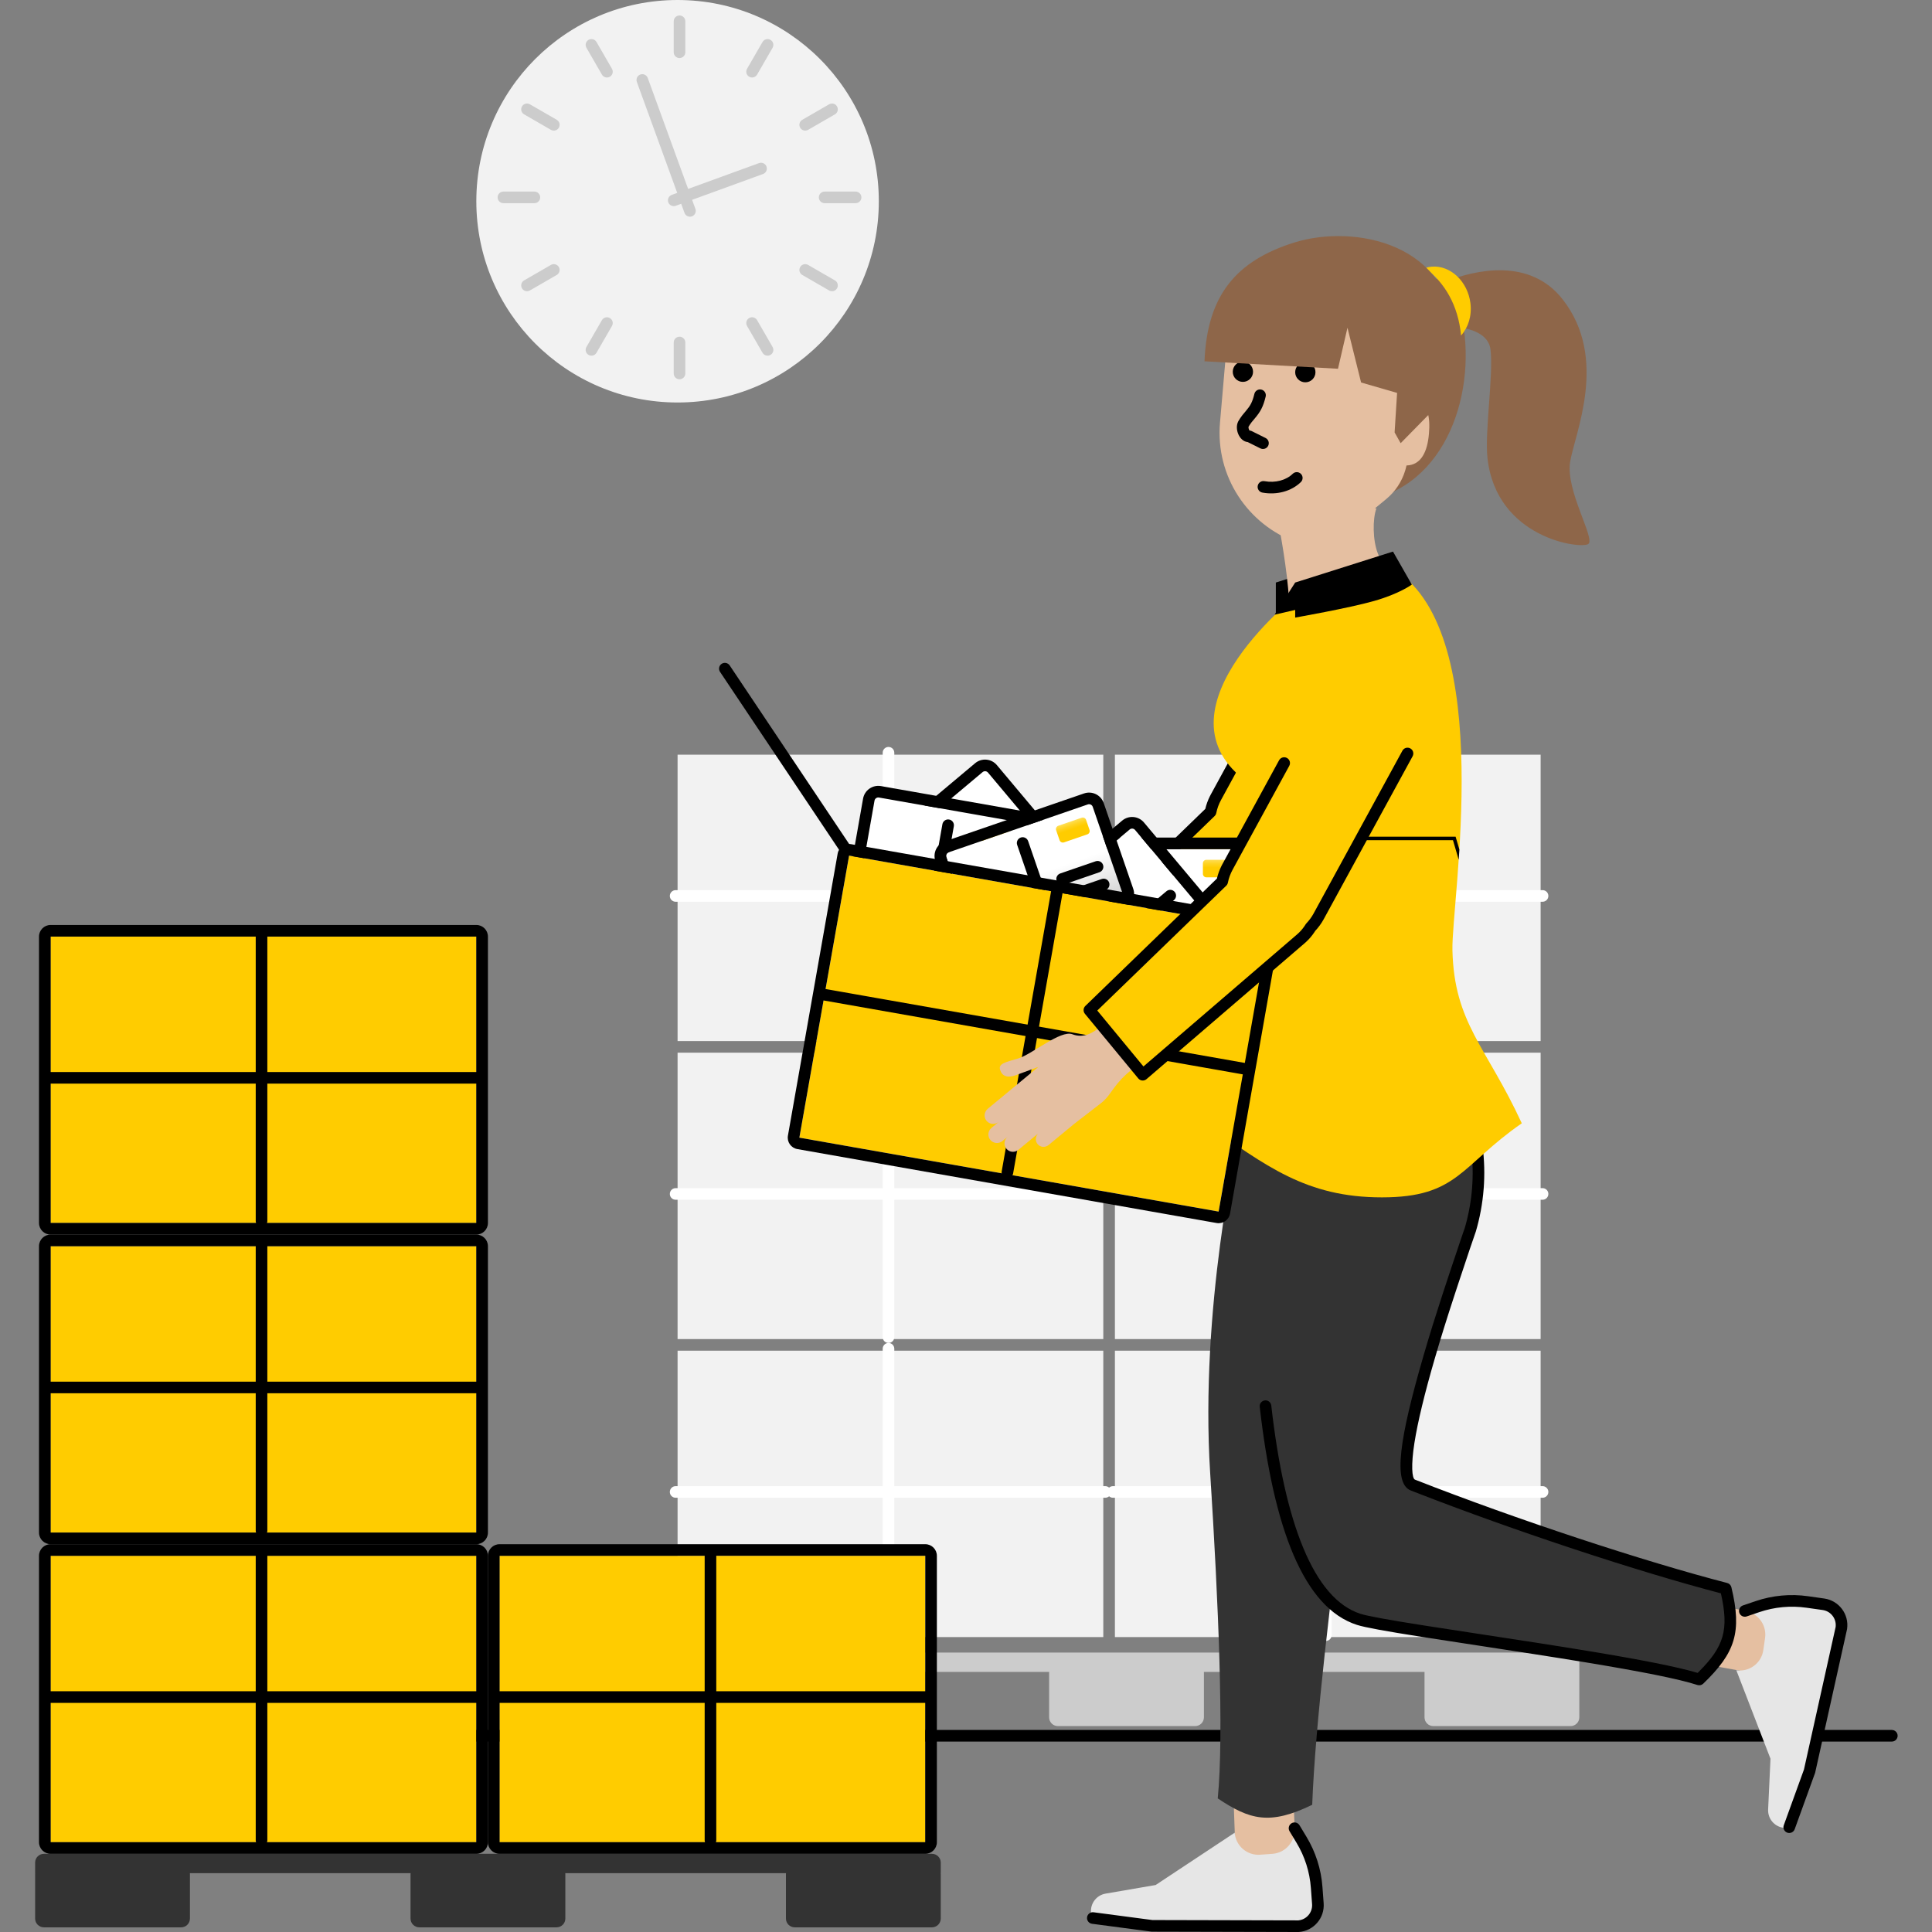 <svg width="550" height="550" viewBox="0 0 550 550" fill="none" xmlns="http://www.w3.org/2000/svg">
<rect x="0" y="0" width="550" height="550" fill="#808080" stroke="none"/>
<path d="M538.563 492.484C539.476 492.484 540.216 493.224 540.216 494.137C540.216 495.05 539.476 495.79 538.563 495.79H71.419C70.507 495.79 69.767 495.05 69.767 494.137C69.767 493.224 70.507 492.484 71.419 492.484H538.563Z" fill="black"/>
<path fill-rule="evenodd" clip-rule="evenodd" d="M194.29 470.449C192.909 470.449 191.79 471.569 191.79 472.949V475.958H191.807C191.795 476.055 191.79 476.154 191.79 476.255V488.883C191.79 490.263 192.909 491.383 194.29 491.383H233.36C234.74 491.383 235.86 490.263 235.86 488.883V476.255C235.86 476.154 235.854 476.055 235.842 475.958H298.677C298.666 476.055 298.66 476.154 298.66 476.255V488.883C298.66 490.263 299.779 491.383 301.16 491.383H340.23C341.611 491.383 342.73 490.263 342.73 488.883V476.255C342.73 476.154 342.724 476.055 342.713 475.958H405.547C405.536 476.055 405.53 476.154 405.53 476.255V488.883C405.53 490.263 406.649 491.383 408.03 491.383H447.1C448.481 491.383 449.6 490.263 449.6 488.883V476.255C449.6 476.154 449.594 476.055 449.583 475.958H449.6V472.949C449.6 471.569 448.481 470.449 447.1 470.449H194.29Z" fill="#CCCCCC"/>
<rect x="192.891" y="384.513" width="121.193" height="81.53" fill="#F2F2F2"/>
<path d="M252.937 382.309C253.85 382.309 254.59 383.049 254.59 383.962V465.492C254.59 466.404 253.85 467.144 252.937 467.144C252.024 467.144 251.284 466.404 251.284 465.492V383.962C251.284 383.049 252.024 382.309 252.937 382.309Z" fill="white"/>
<path d="M314.635 423.074C315.548 423.074 316.288 423.814 316.288 424.726C316.288 425.639 315.548 426.379 314.635 426.379H192.34C191.428 426.379 190.688 425.639 190.688 424.726C190.688 423.814 191.428 423.074 192.34 423.074H314.635Z" fill="white"/>
<rect x="192.891" y="299.677" width="121.193" height="81.53" fill="#F2F2F2"/>
<path d="M252.937 297.474C253.85 297.474 254.59 298.214 254.59 299.126V380.656C254.59 381.569 253.85 382.309 252.937 382.309C252.024 382.309 251.284 381.569 251.284 380.656V299.126C251.284 298.214 252.024 297.474 252.937 297.474Z" fill="white"/>
<path d="M314.635 338.239C315.548 338.239 316.288 338.979 316.288 339.891C316.288 340.804 315.548 341.544 314.635 341.544H192.34C191.428 341.544 190.688 340.804 190.688 339.891C190.688 338.979 191.428 338.239 192.34 338.239H314.635Z" fill="white"/>
<rect x="317.39" y="384.513" width="121.193" height="81.53" fill="#F2F2F2"/>
<path d="M377.435 382.309C378.348 382.309 379.088 383.049 379.088 383.962V465.492C379.088 466.404 378.348 467.144 377.435 467.144C376.523 467.144 375.783 466.404 375.783 465.492V383.962C375.783 383.049 376.523 382.309 377.435 382.309Z" fill="white"/>
<path d="M439.134 423.074C440.046 423.074 440.786 423.814 440.786 424.726C440.786 425.639 440.046 426.379 439.134 426.379H316.839C315.926 426.379 315.186 425.639 315.186 424.726C315.186 423.814 315.926 423.074 316.839 423.074H439.134Z" fill="white"/>
<rect x="192.891" y="214.842" width="121.193" height="81.53" fill="#F2F2F2"/>
<path d="M252.937 212.639C253.85 212.639 254.59 213.379 254.59 214.291V295.821C254.59 296.734 253.85 297.474 252.937 297.474C252.024 297.474 251.284 296.734 251.284 295.821V214.291C251.284 213.379 252.024 212.639 252.937 212.639Z" fill="white"/>
<path d="M314.635 253.404C315.548 253.404 316.288 254.144 316.288 255.056C316.288 255.969 315.548 256.709 314.635 256.709H192.34C191.428 256.709 190.688 255.969 190.688 255.056C190.688 254.144 191.428 253.404 192.34 253.404H314.635Z" fill="white"/>
<rect x="317.39" y="214.842" width="121.193" height="81.53" fill="#F2F2F2"/>
<path d="M377.435 212.639C378.348 212.639 379.088 213.379 379.088 214.291V295.821C379.088 296.734 378.348 297.474 377.435 297.474C376.523 297.474 375.783 296.734 375.783 295.821V214.291C375.783 213.379 376.523 212.639 377.435 212.639Z" fill="white"/>
<path d="M439.134 253.404C440.046 253.404 440.786 254.144 440.786 255.056C440.786 255.969 440.046 256.709 439.134 256.709H316.839C315.926 256.709 315.186 255.969 315.186 255.056C315.186 254.144 315.926 253.404 316.839 253.404H439.134Z" fill="white"/>
<rect x="317.39" y="299.677" width="121.193" height="81.53" fill="#F2F2F2"/>
<path d="M377.435 297.474C378.348 297.474 379.088 298.214 379.088 299.126V380.656C379.088 381.569 378.348 382.309 377.435 382.309C376.523 382.309 375.783 381.569 375.783 380.656V299.126C375.783 298.214 376.523 297.474 377.435 297.474Z" fill="white"/>
<path d="M439.134 338.239C440.046 338.239 440.786 338.979 440.786 339.891C440.786 340.804 440.046 341.544 439.134 341.544H316.839C315.926 341.544 315.186 340.804 315.186 339.891C315.186 338.979 315.926 338.239 316.839 338.239H439.134Z" fill="white"/>
<circle cx="192.891" cy="57.291" r="57.291" fill="#F2F2F2"/>
<path d="M182.285 21.214C183.143 20.902 184.091 21.344 184.403 22.202L197.969 59.473C198.281 60.331 197.839 61.279 196.981 61.591C196.124 61.903 195.175 61.461 194.863 60.603L181.297 23.332C180.985 22.475 181.427 21.526 182.285 21.214Z" fill="#CCCCCC"/>
<path d="M216.085 46.431C216.943 46.118 217.891 46.561 218.203 47.418C218.515 48.276 218.073 49.224 217.215 49.536L192.368 58.58C191.51 58.892 190.562 58.45 190.25 57.593C189.938 56.735 190.38 55.786 191.237 55.474L216.085 46.431Z" fill="#CCCCCC"/>
<path d="M193.442 4.407C194.355 4.407 195.095 5.147 195.095 6.06V14.874C195.095 15.787 194.355 16.526 193.442 16.526C192.529 16.526 191.79 15.787 191.79 14.874V6.06C191.79 5.147 192.529 4.407 193.442 4.407Z" fill="#CCCCCC"/>
<path d="M219.333 11.345C220.124 11.801 220.395 12.812 219.938 13.602L215.531 21.236C215.075 22.026 214.064 22.297 213.274 21.84C212.483 21.384 212.213 20.373 212.669 19.583L217.076 11.95C217.532 11.159 218.543 10.889 219.333 11.345Z" fill="#CCCCCC"/>
<path d="M238.287 30.298C238.744 31.089 238.473 32.1 237.682 32.556L230.049 36.963C229.259 37.419 228.248 37.148 227.792 36.358C227.335 35.568 227.606 34.557 228.397 34.1L236.03 29.694C236.82 29.237 237.831 29.508 238.287 30.298Z" fill="#CCCCCC"/>
<path d="M245.225 56.19C245.225 57.102 244.485 57.842 243.572 57.842H234.758C233.845 57.842 233.105 57.102 233.105 56.19C233.105 55.277 233.845 54.537 234.758 54.537H243.572C244.485 54.537 245.225 55.277 245.225 56.19Z" fill="#CCCCCC"/>
<path d="M238.287 82.081C237.831 82.872 236.82 83.142 236.03 82.686L228.396 78.279C227.606 77.823 227.335 76.812 227.792 76.022C228.248 75.231 229.259 74.96 230.049 75.417L237.682 79.824C238.473 80.28 238.744 81.291 238.287 82.081Z" fill="#CCCCCC"/>
<path d="M219.333 101.034C218.543 101.491 217.532 101.22 217.076 100.429L212.669 92.796C212.213 92.006 212.483 90.995 213.274 90.539C214.064 90.082 215.075 90.353 215.531 91.144L219.938 98.777C220.395 99.567 220.124 100.578 219.333 101.034Z" fill="#CCCCCC"/>
<path d="M193.442 107.972C192.529 107.972 191.79 107.232 191.79 106.32V97.505C191.79 96.593 192.529 95.853 193.442 95.853C194.355 95.853 195.095 96.593 195.095 97.505V106.32C195.095 107.232 194.355 107.972 193.442 107.972Z" fill="#CCCCCC"/>
<path d="M167.551 101.035C166.761 100.578 166.49 99.567 166.946 98.777L171.353 91.144C171.809 90.353 172.82 90.082 173.611 90.539C174.401 90.995 174.672 92.006 174.216 92.796L169.808 100.43C169.352 101.22 168.341 101.491 167.551 101.035Z" fill="#CCCCCC"/>
<path d="M148.597 82.081C148.141 81.29 148.412 80.279 149.202 79.823L156.835 75.416C157.626 74.96 158.637 75.23 159.093 76.021C159.549 76.811 159.278 77.822 158.488 78.278L150.855 82.685C150.064 83.142 149.054 82.871 148.597 82.081Z" fill="#CCCCCC"/>
<path d="M141.66 56.19C141.66 55.277 142.4 54.537 143.312 54.537H152.126C153.039 54.537 153.779 55.277 153.779 56.19C153.779 57.102 153.039 57.842 152.126 57.842H143.312C142.4 57.842 141.66 57.102 141.66 56.19Z" fill="#CCCCCC"/>
<path d="M148.597 30.298C149.054 29.508 150.064 29.237 150.855 29.693L158.488 34.1C159.278 34.557 159.549 35.568 159.093 36.358C158.637 37.148 157.626 37.419 156.835 36.963L149.202 32.556C148.412 32.099 148.141 31.089 148.597 30.298Z" fill="#CCCCCC"/>
<path d="M167.551 11.345C168.341 10.888 169.352 11.159 169.809 11.95L174.216 19.583C174.672 20.373 174.401 21.384 173.611 21.84C172.82 22.297 171.809 22.026 171.353 21.235L166.946 13.602C166.49 12.812 166.761 11.801 167.551 11.345Z" fill="#CCCCCC"/>
<rect x="350.934" y="505.771" width="17.076" height="24.887" transform="rotate(-2.069 350.934 505.771)" fill="#E5BFA1"/>
<path d="M351.492 521.729L328.983 536.625L314.693 539.082C312.17 539.533 310.396 541.825 310.584 544.381L311.101 546.023L327.947 548.248L369.649 548.347C372.943 548.105 375.422 545.229 375.168 541.935L374.827 537.319C374.474 532.504 372.987 527.844 370.486 523.712L368.525 520.462V520.462C368.8 524.208 365.991 527.469 362.245 527.745L358.774 527.998C355.039 528.295 351.767 525.475 351.492 521.729V521.729Z" fill="#E6E6E6"/>
<path fill-rule="evenodd" clip-rule="evenodd" d="M402.889 295.837C379.785 290.581 357.397 302.337 352.902 322.102L352.417 324.692C352.395 324.703 341.499 372.32 344.518 419.464C346.865 456.142 348.451 493.844 346.666 511.968C355.767 518.039 361.419 519.691 373.56 513.786C374.408 490.803 379.014 453.123 383.233 420.456C386.55 394.796 397.105 377.675 399.495 368.024C399.584 367.682 400.84 365.809 402.757 363.099C415.526 344.997 416.837 321.188 406.15 301.786L402.889 295.837Z" fill="#333333"/>
<path d="M367.671 519.047C368.453 518.575 369.468 518.827 369.94 519.608L371.9 522.856C374.536 527.212 376.104 532.124 376.475 537.197L376.816 541.808C377.14 546.014 373.978 549.686 369.77 549.996L369.645 550L327.943 549.901L327.731 549.887L310.885 547.661C309.98 547.542 309.344 546.711 309.463 545.806C309.583 544.901 310.413 544.265 311.318 544.384L328.065 546.596L369.573 546.695L369.749 546.677C371.948 546.403 373.589 544.497 373.532 542.28L373.52 542.057L373.179 537.44C372.845 532.886 371.439 528.477 369.071 524.566L367.11 521.316C366.638 520.534 366.89 519.518 367.671 519.047Z" fill="black"/>
<rect x="478.6" y="472.568" width="17.077" height="24.888" transform="rotate(-79.677 478.6 472.568)" fill="#E5BFA1"/>
<path d="M494.301 475.499L504.019 500.675L503.347 515.163C503.248 517.73 505.098 519.955 507.644 520.319L509.351 520.165L515.135 504.189L524.181 463.479C524.644 460.207 522.374 457.177 519.102 456.703L514.518 456.053C509.737 455.37 504.867 455.822 500.295 457.376L496.703 458.598V458.598C500.427 459.127 503.005 462.576 502.476 466.3L501.981 469.737C501.463 473.45 498.025 476.028 494.301 475.499V475.499Z" fill="#E6E6E6"/>
<path fill-rule="evenodd" clip-rule="evenodd" d="M397.016 286.516C373.439 288.962 356.031 307.295 358.135 327.457L358.51 330.068C358.488 330.079 351.415 449.686 386.814 461.012C395.595 463.821 466.416 472.503 483.735 478.122C491.613 470.542 494.444 465.375 491.282 452.253C469.016 446.49 432.867 434.801 402.206 422.77C393.689 419.431 417.586 353.425 418.523 350.241C424.803 328.999 418.379 306.028 402.029 291.088L397.016 286.516Z" fill="#333333"/>
<path d="M420.117 350.666C420.123 350.641 420.124 350.635 420.119 350.646L420.101 350.69C419.854 351.338 417.518 358.223 415.091 365.578L414.84 366.34L414.212 368.251L413.963 369.014C412.884 372.314 411.85 375.528 411.041 378.137C410.098 381.177 409.211 384.122 408.388 386.961C405.59 396.604 403.613 404.685 402.659 410.747C401.661 417.09 401.948 420.882 402.809 421.22C431.873 432.624 468.1 444.535 491.697 450.641C492.288 450.794 492.746 451.261 492.889 451.854C495.964 464.613 493.979 470.547 484.881 479.301C484.442 479.724 483.805 479.871 483.225 479.683C477.958 477.974 467.318 475.861 451.45 473.243C446.953 472.501 442.067 471.723 436.479 470.855C431.825 470.132 409.936 466.8 404.809 465.993C394.382 464.35 388.58 463.301 386.31 462.574C371.219 457.745 362.573 435.302 358.62 400.491C358.517 399.584 359.168 398.766 360.075 398.663C360.982 398.56 361.801 399.211 361.904 400.118C365.71 433.628 374.007 455.167 387.318 459.426C389.346 460.075 395.144 461.124 405.323 462.728C407.721 463.105 413.804 464.038 420.071 464.997L421.325 465.189C428.019 466.213 434.656 467.227 436.987 467.589C442.584 468.459 447.48 469.238 451.988 469.982C466.964 472.453 477.306 474.473 483.078 476.178L483.286 476.24L483.618 475.912C490.782 468.749 492.258 463.991 489.904 453.604L489.9 453.588L489.872 453.582C466.464 447.456 431.385 435.92 402.823 424.775L401.602 424.297C396.428 422.269 398.472 409.276 405.213 386.04C406.043 383.181 406.935 380.216 407.884 377.158C408.597 374.858 409.482 372.099 410.416 369.23L410.66 368.479C410.701 368.354 410.742 368.228 410.783 368.102L411.03 367.346C411.072 367.22 411.113 367.094 411.154 366.968L411.528 365.831C411.777 365.074 412.026 364.319 412.273 363.571L412.519 362.826C414.976 355.41 417.164 348.993 416.938 349.762L416.943 349.741L417.162 348.979C419.135 341.923 419.701 334.598 418.866 327.391L418.768 326.591C418.65 325.686 419.288 324.856 420.193 324.738C421.098 324.62 421.927 325.258 422.045 326.163C423.113 334.349 422.469 342.697 420.108 350.696L420.117 350.666Z" fill="black"/>
<path d="M499.774 455.811C504.591 454.174 509.723 453.697 514.762 454.417L519.35 455.068C523.523 455.672 526.419 459.536 525.828 463.711L525.805 463.838L516.76 504.547L516.7 504.752L510.916 520.727C510.605 521.585 509.658 522.029 508.8 521.718C507.941 521.408 507.498 520.46 507.808 519.602L513.556 503.728L522.56 463.198L522.581 463.026C522.781 460.815 521.275 458.805 519.1 458.377L518.881 458.34L514.296 457.689C509.77 457.043 505.162 457.471 500.839 458.94L497.247 460.163C496.383 460.457 495.444 459.995 495.15 459.131C494.855 458.267 495.317 457.328 496.181 457.034L499.774 455.811Z" fill="black"/>
<path fill-rule="evenodd" clip-rule="evenodd" d="M396.41 166.416L391.045 157.021L363.203 165.836V175.811C363.203 175.811 378.342 173.154 385.616 171.096C392.89 169.038 396.41 166.416 396.41 166.416Z" fill="black"/>
<path d="M446.97 131.576C448.248 123.489 458.054 102.049 444.833 85.192C435.468 73.238 419.889 76.862 411.626 80.124C406.866 78.229 399.385 79.099 391.144 78.097C376.017 76.268 362.003 89.301 359.832 107.227C357.662 125.152 368.051 143.276 383.289 142.99C409.224 142.516 419.911 115.644 416.705 93.389C420.44 94.16 423.91 95.857 424.329 99.614C425.155 107.095 422.643 122.839 423.448 130.331C425.927 153.357 450.209 156.398 452.181 154.845C454.165 153.313 445.703 139.663 446.97 131.576Z" fill="#8E6649"/>
<path d="M415.934 95.504C417.961 93.256 419.052 89.929 418.6 86.304C417.829 80.112 412.893 75.463 407.571 75.915C406.943 75.97 406.337 76.091 405.764 76.278C411.185 80.465 415.096 86.723 415.934 95.504Z" fill="#FFCC00"/>
<path d="M400.024 133.967C400.167 133.493 400.3 133.008 400.399 132.512C404.663 132.391 406.37 128.436 406.789 123.478C407.197 118.818 406.547 114.851 402.768 113.672L403.605 106.026C405.158 93.323 395.86 81.865 383.101 80.763L373.604 79.937C361.099 78.857 350.093 88.112 349.013 100.617L347.305 120.338C345.983 135.652 355.282 149.424 369.087 154.393C373.714 156.057 378.904 155.065 382.694 151.925L394.582 142.109C397.182 139.982 399.055 137.14 400.024 133.967" fill="#E5BFA1"/>
<path d="M392.268 157.621C390.77 153.897 390.714 147.76 391.838 144.719L362.862 144.333C363.964 147.385 370.178 180.526 365.297 183.809L368.25 188.194C377.251 201.548 389.591 200.732 399.165 187.787L405.191 179.634C400.355 176.339 393.987 161.884 392.268 157.621Z" fill="#E5BFA1"/>
<path d="M368.712 105.938C368.701 107.535 369.99 108.835 371.588 108.835C373.185 108.846 374.486 107.557 374.486 105.96C374.497 104.362 373.208 103.062 371.61 103.062C370.023 103.062 368.723 104.34 368.712 105.938Z" fill="black"/>
<path d="M350.941 105.816C350.93 107.414 352.219 108.714 353.817 108.714C355.414 108.714 356.714 107.436 356.714 105.839C356.725 104.241 355.436 102.941 353.839 102.941C352.241 102.941 350.952 104.219 350.941 105.816Z" fill="black"/>
<path d="M368.019 134.875C368.674 134.239 369.721 134.255 370.356 134.91C370.992 135.565 370.977 136.611 370.322 137.247C367.65 139.841 363.519 140.985 359.375 140.23C358.477 140.066 357.882 139.205 358.046 138.307C358.209 137.409 359.07 136.814 359.968 136.978C363.09 137.547 366.137 136.703 368.019 134.875Z" fill="black"/>
<path d="M357.097 112.125C357.312 111.238 358.206 110.694 359.093 110.909C359.979 111.125 360.524 112.018 360.309 112.905C359.605 115.803 358.807 117.245 357.172 119.161C356.331 120.146 356.142 120.38 355.78 120.927C355.658 121.111 355.541 121.302 355.422 121.509C355.399 121.549 355.414 121.93 355.568 122.295C355.612 122.399 355.66 122.486 355.703 122.549L355.709 122.558L355.784 122.562C355.912 122.577 356.038 122.606 356.159 122.649L356.337 122.725L360.281 124.686C361.099 125.092 361.432 126.084 361.025 126.902C360.619 127.719 359.627 128.052 358.81 127.646L355.201 125.852L355.092 125.84C352.75 125.508 351.425 122.087 352.478 120.007L352.559 119.858C352.708 119.597 352.863 119.347 353.023 119.104C353.487 118.403 353.724 118.109 354.658 117.015C355.977 115.469 356.526 114.478 357.097 112.125Z" fill="black"/>
<path d="M414.005 96.958C414.005 69.029 385.349 63.752 368.492 69.029C351.877 74.229 343.636 84.112 342.898 102.853L380.898 104.979L383.597 93.3L387.475 108.89L397.722 111.854L397.016 123.103L398.735 126.166L409.885 114.807L414.005 96.958Z" fill="#8E6649"/>
<path d="M281.43 284.83C282.058 286.629 283.619 287.099 285.94 286.229C287.222 285.749 292.298 283.892 292.298 283.892L277.913 295.791C277.388 296.23 277.076 296.842 277.009 297.468C276.95 298.101 277.12 298.749 277.557 299.259C278.4 300.268 279.918 300.406 280.968 299.582L278.95 301.252C277.912 302.113 277.767 303.64 278.628 304.677C279.489 305.715 281.016 305.86 282.054 304.999L283.539 303.777C282.502 304.638 282.357 306.165 283.218 307.203C284.079 308.241 285.594 308.348 286.632 307.487L292.282 302.819C291.428 303.63 291.325 304.964 292.079 305.872C292.868 306.823 294.271 306.911 295.229 306.113L302.43 300.162L310.348 294.043C311.299 293.253 312.058 292.351 312.645 291.522C314.288 289.195 315.476 287.675 317.334 285.976C318.019 285.34 323.768 280.639 324.553 280.126L324.575 280.116C325.249 279.669 325.601 278.848 325.44 277.98C325.181 276.566 325.316 275.385 322.852 272.44C320.26 269.32 317.454 267.586 316.151 267.269C315.483 267.096 314.794 267.247 314.296 267.652L314.289 267.66C312.99 268.494 308.285 277.018 301.967 274.596C298.645 273.323 290.524 280.271 286.661 281.453C282.779 282.605 280.787 282.963 281.43 284.83Z" fill="#E5BFA1"/>
<path d="M352.027 246.985V246.985C344.872 243.076 342.237 234.109 346.139 226.962L376.184 171.916C380.093 164.76 389.06 162.126 396.207 166.028V166.028C403.362 169.936 405.996 178.903 402.095 186.05L372.05 241.097C368.141 248.252 359.174 250.887 352.027 246.985Z" fill="#FFCC00"/>
<path d="M349.411 226.493L306.815 267.733L322.003 286.128L366.97 247.475C372.681 242.629 373.437 234.097 368.664 228.332V228.332C363.86 222.499 355.235 221.682 349.411 226.493Z" fill="#FFCC00"/>
<path d="M398.175 193.218C398.977 193.655 399.272 194.659 398.835 195.46L373.505 241.885C372.824 243.122 371.974 244.27 370.986 245.309L371.101 245.183L370.907 245.491C370.21 246.548 369.391 247.511 368.46 248.362L368.055 248.719L323.087 287.373C322.385 287.976 321.325 287.885 320.736 287.171L305.548 268.777C304.999 268.112 305.053 267.137 305.673 266.537L343.12 230.282L343.125 230.259C343.421 229.011 343.858 227.806 344.438 226.653L344.696 226.163L360.82 196.604C361.257 195.803 362.261 195.508 363.062 195.945C363.864 196.382 364.159 197.386 363.722 198.187L347.597 227.747C346.957 228.916 346.509 230.154 346.246 231.453C346.18 231.78 346.016 232.08 345.776 232.312L309.07 267.849L322.212 283.766L365.907 246.207C366.76 245.482 367.498 244.647 368.119 243.714L368.378 243.309C368.439 243.209 368.51 243.116 368.59 243.032C369.387 242.193 370.068 241.274 370.606 240.297L395.933 193.877C396.37 193.076 397.374 192.781 398.175 193.218Z" fill="black"/>
<path d="M397.204 162.303L395.375 163.427C387.927 167.999 379.091 169.751 370.464 168.385C370.464 168.385 327.76 201.206 354.081 221.875C353.618 242.676 353.067 297.863 342.964 319.777C360.405 331.874 371.786 340.865 393.403 340.865C415.03 340.865 415.768 331.874 433.22 319.777C423.106 297.841 413.972 291.33 413.477 270.518C413.146 256.393 426.136 181.066 397.204 162.303Z" fill="#FFCC00"/>
<path fill-rule="evenodd" clip-rule="evenodd" d="M415.452 241.836L414.485 238.545L414.38 238.186H414.005H353.771H353.71C353.69 238.908 353.669 239.641 353.647 240.384L354.113 239.186H413.631L415.265 244.747C415.329 243.791 415.392 242.82 415.452 241.836Z" fill="black"/>
<path fill-rule="evenodd" clip-rule="evenodd" d="M368.712 165.835L362.862 174.98L371.599 172.968L368.712 165.835Z" fill="black"/>
<path fill-rule="evenodd" clip-rule="evenodd" d="M401.919 166.416L396.554 157.021L368.712 165.836V175.811C368.712 175.811 383.851 173.154 391.125 171.096C398.399 169.038 401.919 166.416 401.919 166.416Z" fill="black"/>
<rect x="310.389" y="241.749" width="44.07" height="28.045" rx="1" fill="url(#paint0_linear_560_15950)"/>
<path d="M342.44 245.753C342.44 245.201 342.888 244.753 343.44 244.753H350.455C351.007 244.753 351.455 245.201 351.455 245.753V248.761C351.455 249.313 351.007 249.761 350.455 249.761H343.44C342.888 249.761 342.44 249.313 342.44 248.761L342.44 245.753Z" fill="url(#paint1_linear_560_15950)"/>
<path d="M350.202 257.781C351.115 257.781 351.855 258.521 351.855 259.433C351.855 260.346 351.115 261.086 350.202 261.086H339.535C338.622 261.086 337.883 260.346 337.883 259.433C337.883 258.521 338.622 257.781 339.535 257.781H350.202Z" fill="black"/>
<path d="M350.202 263.114C351.115 263.114 351.855 263.854 351.855 264.766C351.855 265.679 351.115 266.419 350.202 266.419H339.535C338.622 266.419 337.883 265.679 337.883 264.766C337.883 263.854 338.622 263.114 339.535 263.114H350.202Z" fill="black"/>
<path d="M332.243 244.446C333.156 244.446 333.895 245.186 333.895 246.099V265.743C333.895 266.655 333.156 267.395 332.243 267.395C331.33 267.395 330.59 266.655 330.59 265.743V246.099C330.59 245.186 331.33 244.446 332.243 244.446Z" fill="black"/>
<path fill-rule="evenodd" clip-rule="evenodd" d="M357.765 242.85C357.765 240.416 355.792 238.443 353.358 238.443H311.491C309.057 238.443 307.084 240.416 307.084 242.85V268.692C307.084 271.125 309.057 273.099 311.491 273.099H353.358C355.792 273.099 357.765 271.125 357.765 268.692V242.85ZM311.491 241.749H353.358C353.966 241.749 354.46 242.242 354.46 242.85V268.692C354.46 269.3 353.966 269.793 353.358 269.793H311.491C310.883 269.793 310.389 269.3 310.389 268.692V242.85C310.389 242.242 310.883 241.749 311.491 241.749Z" fill="black"/>
<rect x="280.559" y="219.099" width="44.07" height="28.045" rx="1" transform="rotate(50 280.559 219.099)" fill="url(#paint2_linear_560_15950)"/>
<path d="M298.093 246.225C298.516 245.87 299.147 245.925 299.502 246.349L304.011 251.722C304.366 252.145 304.311 252.776 303.888 253.131L301.583 255.064C301.16 255.419 300.529 255.364 300.174 254.941L295.666 249.568C295.311 249.145 295.366 248.514 295.789 248.159L298.093 246.225Z" fill="url(#paint3_linear_560_15950)"/>
<path d="M293.869 259.902C294.456 260.601 294.365 261.644 293.666 262.231C292.966 262.817 291.924 262.726 291.337 262.027L284.481 253.855C283.894 253.156 283.985 252.114 284.684 251.527C285.384 250.94 286.426 251.032 287.013 251.731L293.869 259.902Z" fill="black"/>
<path d="M289.784 263.33C290.37 264.029 290.279 265.072 289.58 265.658C288.881 266.245 287.838 266.154 287.252 265.455L280.395 257.283C279.808 256.584 279.899 255.542 280.599 254.955C281.298 254.368 282.34 254.459 282.927 255.159L289.784 263.33Z" fill="black"/>
<path d="M292.539 237.574C293.126 238.273 293.035 239.315 292.336 239.902L277.288 252.529C276.589 253.115 275.546 253.024 274.959 252.325C274.373 251.626 274.464 250.583 275.163 249.997L290.211 237.37C290.91 236.783 291.953 236.874 292.539 237.574Z" fill="black"/>
<path fill-rule="evenodd" clip-rule="evenodd" d="M310.167 256.098C312.032 254.534 312.275 251.754 310.711 249.89L283.799 217.818C282.235 215.953 279.455 215.71 277.59 217.275L257.795 233.885C255.93 235.45 255.687 238.229 257.252 240.094L284.163 272.166C285.728 274.03 288.507 274.273 290.372 272.709L310.167 256.098ZM281.267 219.943L308.179 252.014C308.57 252.48 308.509 253.175 308.043 253.567L288.247 270.177C287.781 270.568 287.086 270.507 286.695 270.041L259.784 237.969C259.393 237.503 259.454 236.808 259.92 236.417L279.715 219.807C280.181 219.416 280.876 219.476 281.267 219.943Z" fill="black"/>
<rect x="322.429" y="235.431" width="44.07" height="28.045" rx="1" transform="rotate(50 322.429 235.431)" fill="url(#paint4_linear_560_15950)"/>
<path d="M339.963 262.558C340.387 262.203 341.017 262.258 341.372 262.682L345.881 268.055C346.236 268.478 346.181 269.109 345.758 269.464L343.454 271.397C343.03 271.752 342.4 271.697 342.045 271.274L337.536 265.901C337.181 265.478 337.236 264.847 337.659 264.492L339.963 262.558Z" fill="url(#paint5_linear_560_15950)"/>
<path d="M335.739 276.235C336.326 276.934 336.235 277.976 335.536 278.563C334.837 279.15 333.794 279.059 333.207 278.359L326.351 270.188C325.764 269.489 325.855 268.446 326.555 267.86C327.254 267.273 328.296 267.364 328.883 268.063L335.739 276.235Z" fill="black"/>
<path d="M331.654 279.662C332.24 280.362 332.149 281.404 331.45 281.991C330.751 282.577 329.708 282.486 329.122 281.787L322.265 273.616C321.678 272.916 321.77 271.874 322.469 271.287C323.168 270.701 324.21 270.792 324.797 271.491L331.654 279.662Z" fill="black"/>
<path d="M334.41 253.906C334.996 254.605 334.905 255.648 334.206 256.234L319.158 268.861C318.459 269.448 317.416 269.357 316.83 268.657C316.243 267.958 316.334 266.916 317.033 266.329L332.081 253.702C332.78 253.116 333.823 253.207 334.41 253.906Z" fill="black"/>
<path fill-rule="evenodd" clip-rule="evenodd" d="M352.038 272.431C353.902 270.866 354.145 268.087 352.581 266.222L325.669 234.15C324.105 232.286 321.325 232.043 319.461 233.607L299.665 250.218C297.801 251.782 297.558 254.562 299.122 256.426L326.033 288.498C327.598 290.363 330.378 290.606 332.242 289.041L352.038 272.431ZM323.137 236.275L350.049 268.347C350.44 268.813 350.379 269.508 349.913 269.899L330.118 286.51C329.651 286.901 328.957 286.84 328.565 286.374L301.654 254.302C301.263 253.836 301.324 253.141 301.79 252.75L321.585 236.139C322.051 235.748 322.746 235.809 323.137 236.275Z" fill="black"/>
<rect x="249.143" y="226.848" width="44.07" height="28.045" rx="1" transform="rotate(10 249.143 226.848)" fill="url(#paint6_linear_560_15950)"/>
<path d="M280.012 236.357C280.108 235.813 280.626 235.45 281.17 235.546L288.078 236.764C288.622 236.86 288.985 237.379 288.889 237.923L288.367 240.885C288.271 241.429 287.752 241.792 287.208 241.696L280.301 240.478C279.757 240.382 279.394 239.864 279.489 239.32L280.012 236.357Z" fill="url(#paint7_linear_560_15950)"/>
<path d="M285.567 249.549C286.466 249.708 287.066 250.565 286.908 251.464C286.749 252.363 285.892 252.963 284.993 252.804L274.488 250.952C273.589 250.794 272.989 249.937 273.148 249.038C273.306 248.139 274.163 247.539 275.062 247.697L285.567 249.549Z" fill="black"/>
<path d="M284.641 254.802C285.54 254.961 286.14 255.818 285.981 256.717C285.823 257.616 284.966 258.216 284.067 258.057L273.562 256.205C272.663 256.047 272.063 255.189 272.221 254.291C272.38 253.392 273.237 252.792 274.136 252.95L284.641 254.802Z" fill="black"/>
<path d="M270.196 233.3C271.095 233.458 271.695 234.315 271.537 235.214L268.125 254.56C267.967 255.458 267.11 256.059 266.211 255.9C265.312 255.742 264.712 254.884 264.87 253.986L268.282 234.64C268.44 233.741 269.297 233.141 270.196 233.3Z" fill="black"/>
<path fill-rule="evenodd" clip-rule="evenodd" d="M295.607 236.159C296.03 233.762 294.43 231.477 292.033 231.054L250.802 223.784C248.405 223.361 246.119 224.962 245.697 227.359L241.209 252.807C240.787 255.204 242.387 257.49 244.784 257.913L286.015 265.183C288.412 265.605 290.698 264.005 291.12 261.608L295.607 236.159ZM250.228 227.039L291.459 234.309C292.058 234.415 292.458 234.986 292.352 235.586L287.865 261.034C287.759 261.634 287.188 262.034 286.589 261.928L245.358 254.658C244.759 254.552 244.359 253.981 244.464 253.382L248.952 227.933C249.057 227.334 249.629 226.934 250.228 227.039Z" fill="black"/>
<rect x="269.049" y="242.99" width="44.07" height="28.045" rx="1" transform="rotate(-19 269.049 242.99)" fill="url(#paint8_linear_560_15950)"/>
<path d="M300.658 236.342C300.478 235.82 300.755 235.251 301.278 235.071L307.91 232.787C308.432 232.607 309.001 232.885 309.181 233.407L310.16 236.251C310.34 236.774 310.062 237.343 309.54 237.522L302.908 239.806C302.386 239.986 301.817 239.708 301.637 239.186L300.658 236.342Z" fill="url(#paint9_linear_560_15950)"/>
<path d="M311.912 245.187C312.775 244.89 313.716 245.348 314.013 246.211C314.31 247.074 313.851 248.015 312.988 248.312L302.902 251.785C302.039 252.082 301.099 251.623 300.802 250.76C300.505 249.897 300.963 248.957 301.826 248.66L311.912 245.187Z" fill="black"/>
<path d="M313.649 250.23C314.512 249.933 315.452 250.391 315.749 251.254C316.046 252.117 315.588 253.058 314.725 253.355L304.639 256.828C303.776 257.125 302.835 256.666 302.538 255.803C302.241 254.94 302.7 254 303.563 253.703L313.649 250.23Z" fill="black"/>
<path d="M290.59 238.427C291.453 238.13 292.394 238.588 292.691 239.451L299.086 258.025C299.383 258.888 298.925 259.828 298.062 260.126C297.199 260.423 296.258 259.964 295.961 259.101L289.566 240.527C289.268 239.664 289.727 238.724 290.59 238.427Z" fill="black"/>
<path fill-rule="evenodd" clip-rule="evenodd" d="M314.202 228.608C313.41 226.306 310.902 225.083 308.6 225.876L269.015 239.506C266.713 240.299 265.49 242.807 266.282 245.108L274.696 269.541C275.488 271.842 277.996 273.066 280.297 272.273L319.883 258.643C322.184 257.85 323.407 255.342 322.615 253.041L314.202 228.608ZM270.091 242.632L309.676 229.001C310.252 228.803 310.879 229.109 311.077 229.684L319.49 254.117C319.688 254.693 319.382 255.32 318.807 255.518L279.221 269.148C278.646 269.346 278.019 269.041 277.821 268.465L269.408 244.032C269.21 243.457 269.515 242.83 270.091 242.632Z" fill="black"/>
<rect x="241.719" y="243.574" width="121.193" height="81.53" transform="rotate(10 241.719 243.574)" fill="#FFCC00"/>
<path fill-rule="evenodd" clip-rule="evenodd" d="M364.325 265.194C364.642 263.396 363.442 261.681 361.644 261.365L242.293 240.32C240.495 240.003 238.781 241.203 238.464 243.001L224.306 323.292C223.989 325.09 225.189 326.804 226.987 327.121L346.339 348.166C348.137 348.483 349.851 347.282 350.168 345.485L364.325 265.194ZM241.719 243.575L361.07 264.62L346.913 344.911L227.561 323.866L241.719 243.575Z" fill="black"/>
<path d="M301.235 251.831C302.134 251.99 302.734 252.847 302.575 253.746L288.418 334.037C288.259 334.936 287.402 335.536 286.503 335.378C285.604 335.219 285.004 334.362 285.163 333.463L299.32 253.172C299.479 252.273 300.336 251.673 301.235 251.831Z" fill="black"/>
<path d="M354.917 302.691C355.816 302.849 356.416 303.706 356.257 304.605C356.099 305.504 355.242 306.104 354.343 305.946L233.906 284.71C233.007 284.551 232.407 283.694 232.565 282.795C232.724 281.896 233.581 281.296 234.48 281.454L354.917 302.691Z" fill="black"/>
<path d="M205.434 188.977C206.193 188.47 207.219 188.674 207.727 189.432L242.032 240.714C242.54 241.472 242.336 242.499 241.578 243.006C240.819 243.514 239.793 243.31 239.285 242.552L204.98 191.27C204.472 190.511 204.676 189.485 205.434 188.977Z" fill="black"/>
<path d="M284.736 304.662C285.363 306.46 286.925 306.931 289.246 306.06C290.527 305.581 295.604 303.723 295.604 303.723L281.219 315.622C280.693 316.062 280.381 316.674 280.314 317.3C280.255 317.933 280.425 318.581 280.863 319.091C281.705 320.099 283.224 320.237 284.273 319.414L282.255 321.083C281.217 321.944 281.072 323.471 281.933 324.509C282.795 325.546 284.322 325.691 285.359 324.83L286.844 323.609C285.807 324.47 285.662 325.997 286.523 327.035C287.384 328.072 288.899 328.179 289.937 327.318L295.588 322.651C294.733 323.461 294.63 324.796 295.384 325.704C296.173 326.655 297.577 326.742 298.535 325.944L305.735 319.994L313.654 313.874C314.605 313.085 315.364 312.182 315.95 311.353C317.594 309.026 318.781 307.507 320.639 305.808C321.325 305.172 327.074 300.471 327.858 299.957L327.88 299.947C328.554 299.5 328.907 298.68 328.745 297.812C328.487 296.397 328.621 295.216 326.157 292.271C323.565 289.152 320.759 287.418 319.457 287.1C318.788 286.928 318.099 287.078 317.601 287.483L317.594 287.492C316.295 288.326 311.59 296.849 305.272 294.427C301.95 293.155 293.829 300.103 289.966 301.284C286.084 302.436 284.093 302.795 284.736 304.662Z" fill="#E5BFA1"/>
<path d="M355.333 266.816V266.816C348.177 262.908 345.543 253.941 349.445 246.794L379.489 191.747C383.398 184.592 392.365 181.957 399.512 185.859V185.859C406.667 189.768 409.302 198.735 405.4 205.881L375.355 260.928C371.446 268.084 362.48 270.718 355.333 266.816Z" fill="#FFCC00"/>
<path d="M352.717 246.325L310.121 287.565L325.308 305.959L370.276 267.306C375.986 262.46 376.742 253.928 371.969 248.163V248.163C367.165 242.331 358.54 241.514 352.717 246.325Z" fill="#FFCC00"/>
<path d="M401.481 213.05C402.282 213.487 402.577 214.491 402.14 215.292L376.81 261.717C376.129 262.954 375.279 264.102 374.291 265.141L374.407 265.015L374.212 265.323C373.515 266.38 372.697 267.343 371.766 268.194L371.36 268.551L326.393 307.205C325.691 307.808 324.63 307.717 324.041 307.003L308.853 288.609C308.304 287.944 308.359 286.969 308.978 286.369L346.425 250.114L346.43 250.091C346.726 248.843 347.163 247.638 347.743 246.485L348.001 245.995L364.125 216.436C364.562 215.635 365.566 215.34 366.368 215.777C367.169 216.214 367.464 217.218 367.027 218.019L350.902 247.579C350.263 248.748 349.815 249.986 349.551 251.285C349.485 251.612 349.321 251.912 349.081 252.144L312.375 287.681L325.517 303.598L369.212 266.039C370.065 265.314 370.804 264.479 371.424 263.546L371.683 263.141C371.744 263.041 371.815 262.948 371.895 262.864C372.693 262.025 373.373 261.106 373.911 260.129L399.238 213.709C399.675 212.908 400.679 212.613 401.481 213.05Z" fill="black"/>
<path fill-rule="evenodd" clip-rule="evenodd" d="M12.5 527.741C11.119 527.741 10 528.86 10 530.241V533.249H10.017C10.006 533.347 10 533.446 10 533.546V546.174C10 547.555 11.119 548.674 12.5 548.674H51.57C52.951 548.674 54.07 547.555 54.07 546.174V533.546C54.07 533.446 54.064 533.347 54.053 533.249H116.888C116.876 533.347 116.87 533.446 116.87 533.546V546.174C116.87 547.555 117.99 548.674 119.37 548.674H158.44C159.821 548.674 160.94 547.555 160.94 546.174V533.546C160.94 533.446 160.935 533.347 160.923 533.249H223.758C223.746 533.347 223.74 533.446 223.74 533.546V546.174C223.74 547.555 224.86 548.674 226.24 548.674H265.311C266.691 548.674 267.811 547.555 267.811 546.174V533.546C267.811 533.446 267.805 533.347 267.793 533.249H267.811V530.241C267.811 528.86 266.691 527.741 265.311 527.741H12.5Z" fill="#333333"/>
<rect x="14.407" y="442.905" width="121.193" height="81.53" fill="#FFCC00"/>
<path fill-rule="evenodd" clip-rule="evenodd" d="M138.905 442.905C138.905 441.08 137.425 439.6 135.6 439.6H14.407C12.582 439.6 11.102 441.08 11.102 442.905V524.435C11.102 526.261 12.582 527.74 14.407 527.74H135.6C137.425 527.74 138.905 526.261 138.905 524.435V442.905ZM14.407 442.905H135.6V524.435H14.407V442.905Z" fill="black"/>
<path d="M74.453 440.702C75.365 440.702 76.105 441.442 76.105 442.355V523.885C76.105 524.797 75.365 525.537 74.453 525.537C73.54 525.537 72.8 524.797 72.8 523.885V442.355C72.8 441.442 73.54 440.702 74.453 440.702Z" fill="black"/>
<path d="M136.151 481.467C137.064 481.467 137.804 482.207 137.804 483.119C137.804 484.032 137.064 484.772 136.151 484.772H13.856C12.943 484.772 12.204 484.032 12.204 483.119C12.204 482.207 12.943 481.467 13.856 481.467H136.151Z" fill="black"/>
<rect x="14.407" y="354.765" width="121.193" height="81.53" fill="#FFCC00"/>
<path fill-rule="evenodd" clip-rule="evenodd" d="M138.905 354.765C138.905 352.94 137.425 351.46 135.6 351.46H14.407C12.582 351.46 11.102 352.94 11.102 354.765V436.295C11.102 438.121 12.582 439.6 14.407 439.6H135.6C137.425 439.6 138.905 438.121 138.905 436.295V354.765ZM14.407 354.765H135.6V436.295H14.407V354.765Z" fill="black"/>
<path d="M74.453 352.562C75.365 352.562 76.105 353.301 76.105 354.214V435.744C76.105 436.657 75.365 437.397 74.453 437.397C73.54 437.397 72.8 436.657 72.8 435.744V354.214C72.8 353.301 73.54 352.562 74.453 352.562Z" fill="black"/>
<path d="M136.151 393.327C137.064 393.327 137.804 394.067 137.804 394.979C137.804 395.892 137.064 396.632 136.151 396.632H13.856C12.943 396.632 12.204 395.892 12.204 394.979C12.204 394.067 12.943 393.327 13.856 393.327H136.151Z" fill="black"/>
<rect x="142.211" y="442.905" width="121.193" height="81.53" fill="#FFCC00"/>
<path fill-rule="evenodd" clip-rule="evenodd" d="M266.709 442.905C266.709 441.08 265.229 439.6 263.404 439.6H142.211C140.385 439.6 138.905 441.08 138.905 442.905V524.435C138.905 526.261 140.385 527.74 142.211 527.74H263.404C265.229 527.74 266.709 526.261 266.709 524.435V442.905ZM142.211 442.905H263.404V524.435H142.211V442.905Z" fill="black"/>
<path d="M202.256 440.702C203.169 440.702 203.909 441.442 203.909 442.355V523.885C203.909 524.797 203.169 525.537 202.256 525.537C201.344 525.537 200.604 524.797 200.604 523.885V442.355C200.604 441.442 201.344 440.702 202.256 440.702Z" fill="black"/>
<path d="M263.955 481.467C264.867 481.467 265.607 482.207 265.607 483.119C265.607 484.032 264.867 484.772 263.955 484.772H141.66C140.747 484.772 140.007 484.032 140.007 483.119C140.007 482.207 140.747 481.467 141.66 481.467H263.955Z" fill="black"/>
<rect x="14.407" y="266.625" width="121.193" height="81.53" fill="#FFCC00"/>
<path fill-rule="evenodd" clip-rule="evenodd" d="M138.905 266.625C138.905 264.799 137.425 263.319 135.6 263.319H14.407C12.582 263.319 11.102 264.799 11.102 266.625V348.154C11.102 349.98 12.582 351.46 14.407 351.46H135.6C137.425 351.46 138.905 349.98 138.905 348.154V266.625ZM14.407 266.625H135.6V348.155H14.407V266.625Z" fill="black"/>
<path d="M74.453 264.421C75.365 264.421 76.105 265.161 76.105 266.074V347.604C76.105 348.517 75.365 349.257 74.453 349.257C73.54 349.257 72.8 348.517 72.8 347.604V266.074C72.8 265.161 73.54 264.421 74.453 264.421Z" fill="black"/>
<path d="M136.151 305.186C137.064 305.186 137.804 305.926 137.804 306.839C137.804 307.751 137.064 308.491 136.151 308.491H13.856C12.943 308.491 12.204 307.751 12.204 306.839C12.204 305.926 12.943 305.186 13.856 305.186H136.151Z" fill="black"/>
<defs>
<linearGradient id="paint0_linear_560_15950" x1="308.269" y1="240.399" x2="308.269" y2="271.143" gradientUnits="userSpaceOnUse">
<stop offset="0.5" stop-color="white"/>
<stop offset="0.708" stop-color="#ECECEC"/>
<stop offset="1" stop-color="#CCCCCC"/>
</linearGradient>
<linearGradient id="paint1_linear_560_15950" x1="341.935" y1="244.192" x2="341.935" y2="249.761" gradientUnits="userSpaceOnUse">
<stop stop-color="#FEE679"/>
<stop offset="0.169" stop-color="#FFDB44"/>
<stop offset="0.314" stop-color="#FFD320"/>
<stop offset="0.429" stop-color="#FFCE0D"/>
<stop offset="0.5" stop-color="#FFCC00"/>
</linearGradient>
<linearGradient id="paint2_linear_560_15950" x1="278.439" y1="217.749" x2="278.439" y2="248.493" gradientUnits="userSpaceOnUse">
<stop offset="0.5" stop-color="white"/>
<stop offset="0.708" stop-color="#ECECEC"/>
<stop offset="1" stop-color="#CCCCCC"/>
</linearGradient>
<linearGradient id="paint3_linear_560_15950" x1="298.964" y1="244.835" x2="294.698" y2="248.415" gradientUnits="userSpaceOnUse">
<stop stop-color="#FEE679"/>
<stop offset="0.169" stop-color="#FFDB44"/>
<stop offset="0.314" stop-color="#FFD320"/>
<stop offset="0.429" stop-color="#FFCE0D"/>
<stop offset="0.5" stop-color="#FFCC00"/>
</linearGradient>
<linearGradient id="paint4_linear_560_15950" x1="320.309" y1="234.082" x2="320.309" y2="264.825" gradientUnits="userSpaceOnUse">
<stop offset="0.5" stop-color="white"/>
<stop offset="0.708" stop-color="#ECECEC"/>
<stop offset="1" stop-color="#CCCCCC"/>
</linearGradient>
<linearGradient id="paint5_linear_560_15950" x1="340.835" y1="261.168" x2="336.568" y2="264.748" gradientUnits="userSpaceOnUse">
<stop stop-color="#FEE679"/>
<stop offset="0.169" stop-color="#FFDB44"/>
<stop offset="0.314" stop-color="#FFD320"/>
<stop offset="0.429" stop-color="#FFCE0D"/>
<stop offset="0.5" stop-color="#FFCC00"/>
</linearGradient>
<linearGradient id="paint6_linear_560_15950" x1="247.022" y1="225.499" x2="247.022" y2="256.242" gradientUnits="userSpaceOnUse">
<stop offset="0.5" stop-color="white"/>
<stop offset="0.708" stop-color="#ECECEC"/>
<stop offset="1" stop-color="#CCCCCC"/>
</linearGradient>
<linearGradient id="paint7_linear_560_15950" x1="279.785" y1="234.732" x2="278.818" y2="240.217" gradientUnits="userSpaceOnUse">
<stop stop-color="#FEE679"/>
<stop offset="0.169" stop-color="#FFDB44"/>
<stop offset="0.314" stop-color="#FFD320"/>
<stop offset="0.429" stop-color="#FFCE0D"/>
<stop offset="0.5" stop-color="#FFCC00"/>
</linearGradient>
<linearGradient id="paint8_linear_560_15950" x1="266.928" y1="241.641" x2="266.928" y2="272.384" gradientUnits="userSpaceOnUse">
<stop offset="0.5" stop-color="white"/>
<stop offset="0.708" stop-color="#ECECEC"/>
<stop offset="1" stop-color="#CCCCCC"/>
</linearGradient>
<linearGradient id="paint9_linear_560_15950" x1="299.672" y1="235.03" x2="301.485" y2="240.296" gradientUnits="userSpaceOnUse">
<stop stop-color="#FEE679"/>
<stop offset="0.169" stop-color="#FFDB44"/>
<stop offset="0.314" stop-color="#FFD320"/>
<stop offset="0.429" stop-color="#FFCE0D"/>
<stop offset="0.5" stop-color="#FFCC00"/>
</linearGradient>
</defs>
</svg>
